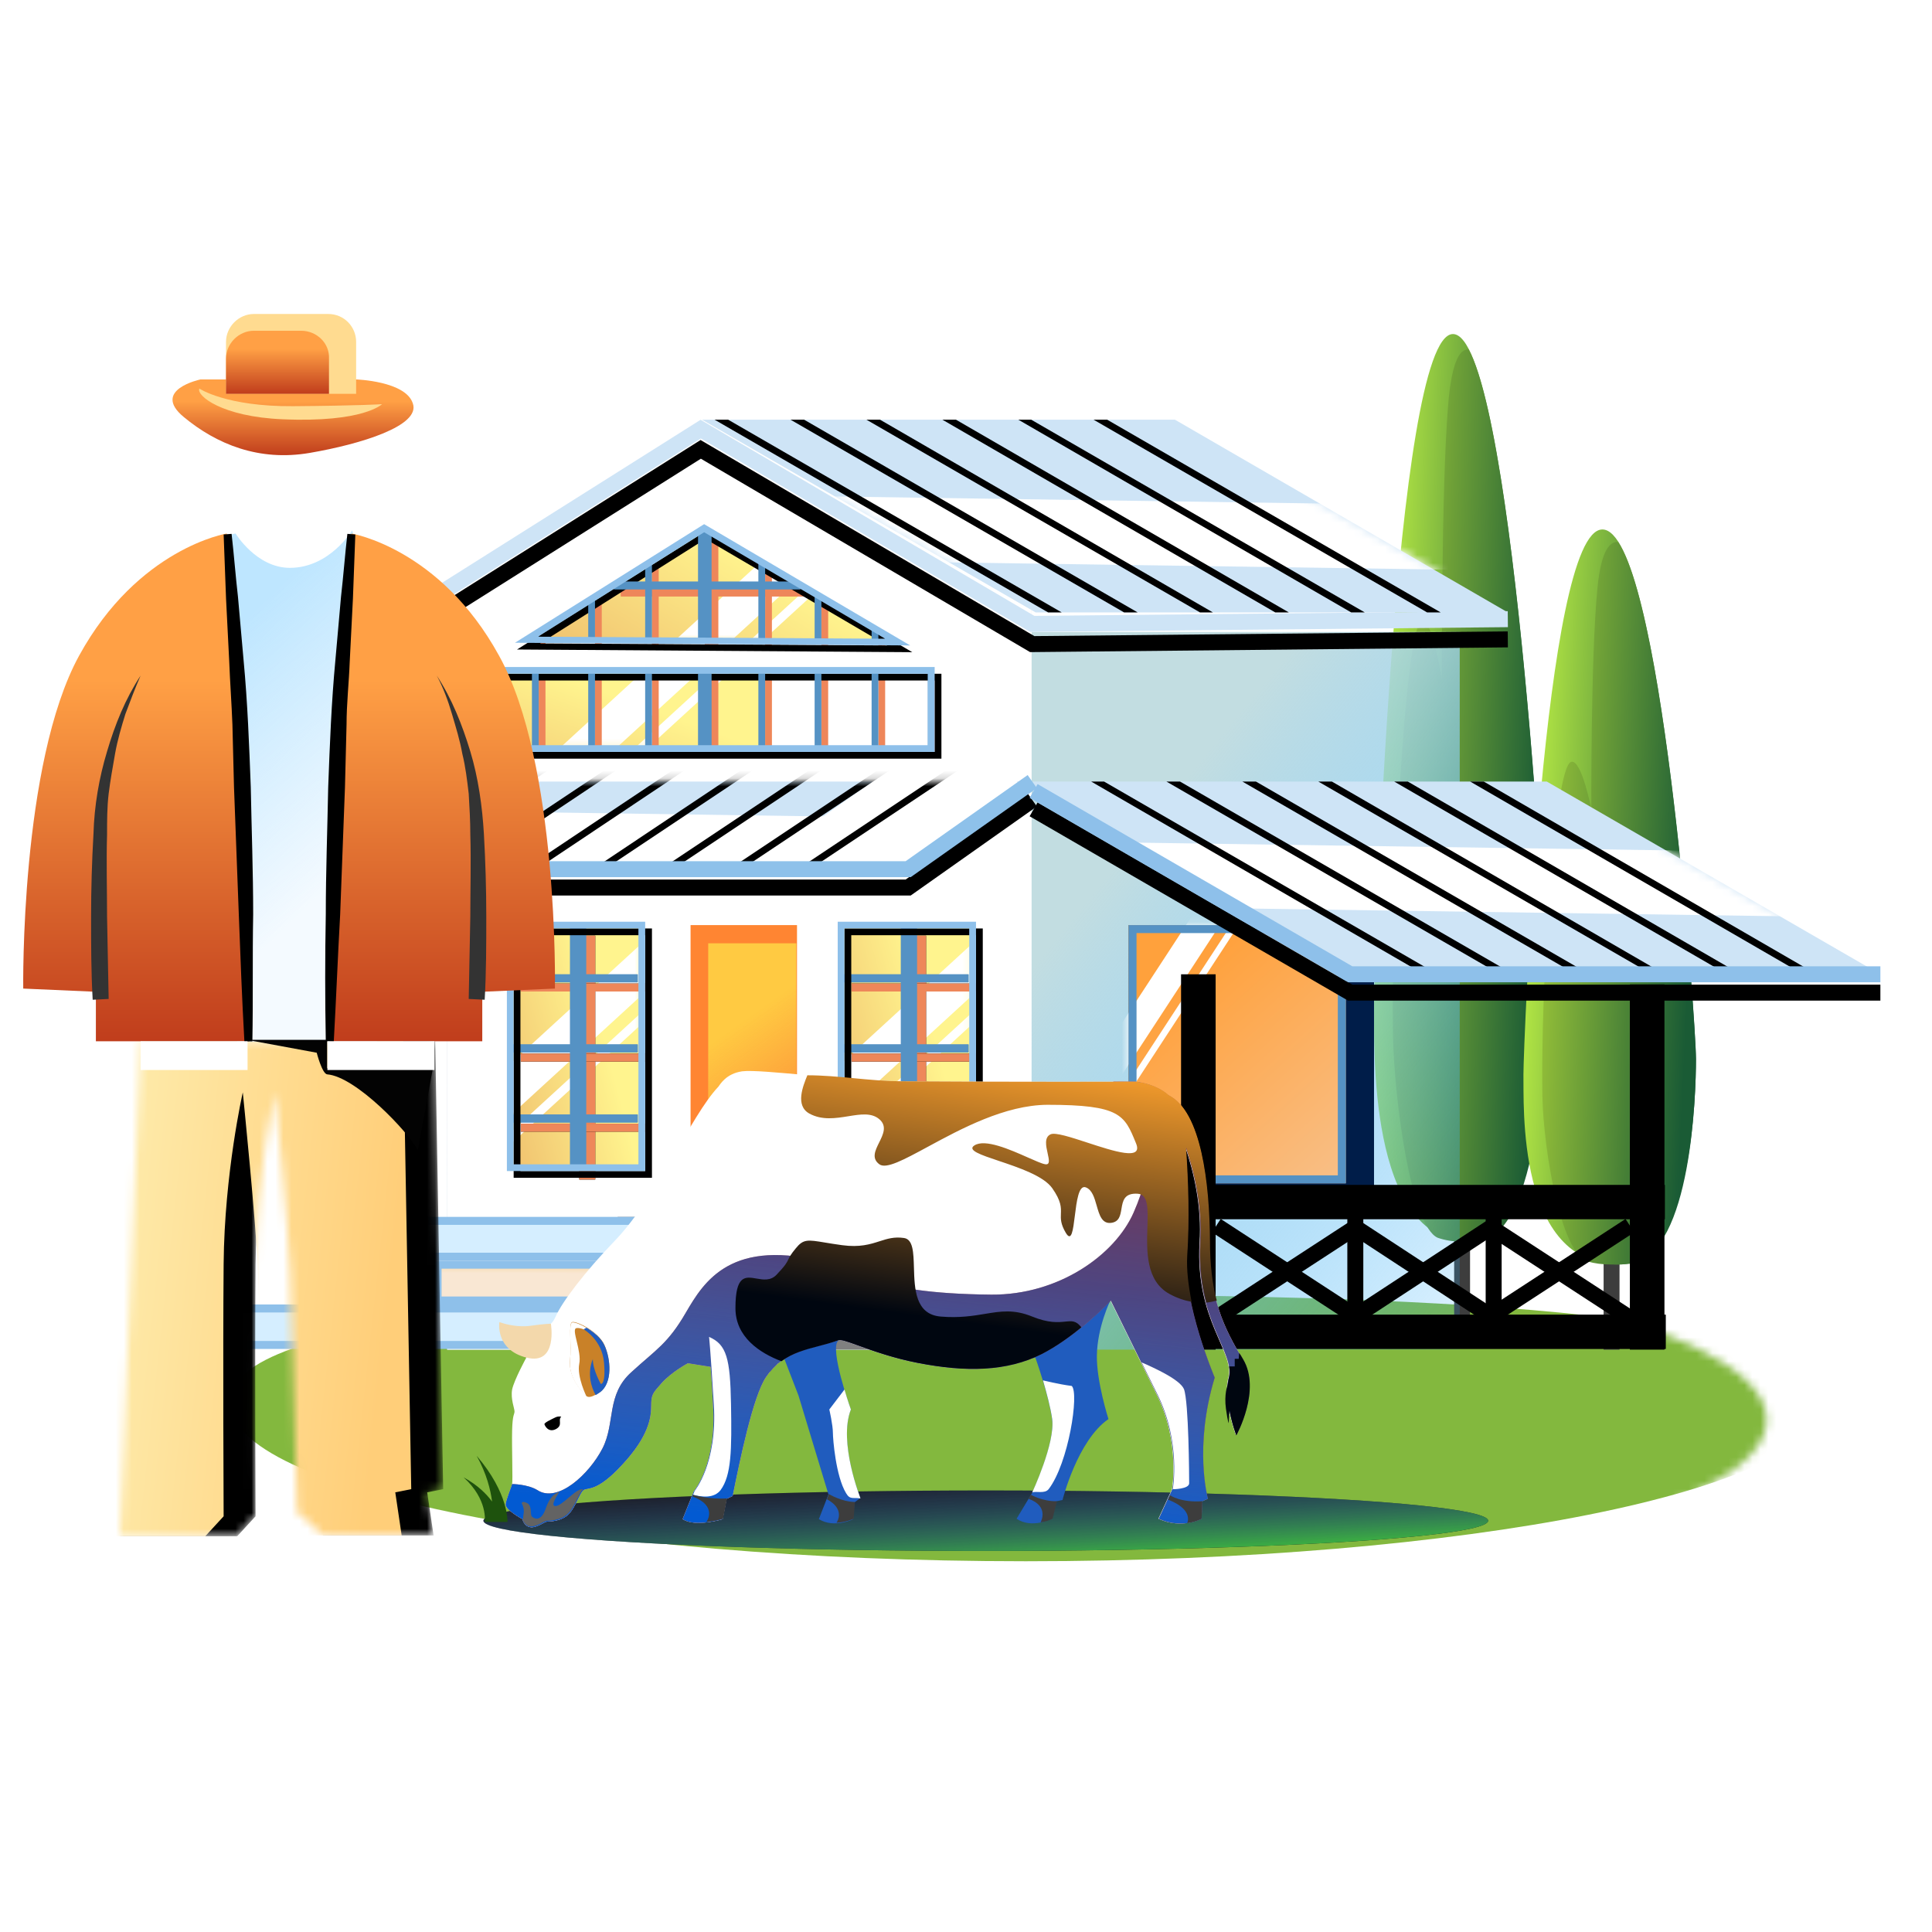 <svg width="242" height="242" viewBox="0 0 242 242" fill="none" xmlns="http://www.w3.org/2000/svg">
<mask id="mask0_20737_44247" style="mask-type:alpha" maskUnits="userSpaceOnUse" x="14" y="155" width="208" height="46">
<ellipse cx="117.834" cy="177.841" rx="103.448" ry="22.317" fill="#42AB44"/>
</mask>
<g mask="url(#mask0_20737_44247)">
<g filter="url(#filter0_f_20737_44247)">
<path d="M228.176 175.667C228.176 186.653 183.542 195.56 128.483 195.56C73.423 195.56 28.789 186.653 28.789 175.667C28.789 164.681 73.423 162.145 128.483 162.145C183.542 162.145 228.176 164.681 228.176 175.667Z" fill="#83B83E"/>
</g>
<ellipse cx="123.478" cy="190.484" rx="62.927" ry="3.79" fill="#1C1C1C"/>
<ellipse cx="123.478" cy="190.484" rx="62.927" ry="3.79" fill="url(#paint0_linear_20737_44247)"/>
</g>
<path d="M184.137 151.621H182.145V168.697H184.137V151.621Z" fill="#3D3D3D"/>
<path d="M184.061 155.524C171.186 155.524 172.182 130.641 172.105 126.087C172.105 121.696 174.635 41.843 181.992 41.843C189.349 41.843 193.718 118.118 193.718 123.648C193.718 129.34 193.181 155.361 184.061 155.524Z" fill="url(#paint1_linear_20737_44247)"/>
<g style="mix-blend-mode:multiply">
<path d="M178.08 77.785C179.383 77.297 180.609 85.103 180.609 85.103C180.609 85.103 180.533 61.521 181.376 50.95C181.835 44.77 183.062 43.632 183.981 43.794C190.113 55.504 193.715 118.768 193.715 123.81C193.715 129.014 193.178 153.409 185.744 155.361C184.901 155.524 184.058 155.524 183.138 155.524C181.989 155.524 180.992 155.361 180.073 155.036C176.777 153.572 174.631 137.959 174.478 129.502C174.248 112.914 175.934 78.598 178.08 77.785Z" fill="url(#paint2_linear_20737_44247)"/>
</g>
<path d="M202.86 155.229H200.867V169.06H202.86V155.229Z" fill="#3D3D3D"/>
<path d="M202.78 158.391C189.905 158.391 190.901 138.238 190.824 134.55C190.824 130.994 193.353 66.321 200.711 66.321C208.068 66.321 212.437 128.096 212.437 132.574C212.437 137.184 211.9 158.259 202.78 158.391Z" fill="url(#paint3_linear_20737_44247)"/>
<g style="mix-blend-mode:multiply">
<path d="M196.799 95.43C198.102 95.035 199.328 101.357 199.328 101.357C199.328 101.357 199.251 82.258 200.094 73.697C200.554 68.692 201.78 67.77 202.7 67.901C208.831 77.385 212.433 128.623 212.433 132.706C212.433 136.921 211.897 156.678 204.463 158.259C203.62 158.391 202.777 158.391 201.857 158.391C200.708 158.391 199.711 158.259 198.792 157.996C195.496 156.81 193.35 144.165 193.197 137.316C192.967 123.881 194.653 96.089 196.799 95.43Z" fill="url(#paint4_linear_20737_44247)"/>
</g>
<path d="M182.844 79.16H109.219V169.053H182.844V79.16Z" fill="url(#paint5_linear_20737_44247)"/>
<path d="M129.213 54.598H87.772L56.012 73.053V169.053H129.213V54.598Z" fill="#B5E2FF"/>
<path d="M129.213 54.598H87.772L56.012 73.053V169.053H129.213V54.598Z" fill="url(#paint6_linear_20737_44247)"/>
<path d="M129.213 54.598H87.772L56.012 73.053V169.053H129.213V54.598Z" fill="white"/>
<path d="M188.871 76.713H129.726L87.945 52.572H147.176L188.871 76.713Z" fill="#CEE4F6"/>
<mask id="mask1_20737_44247" style="mask-type:alpha" maskUnits="userSpaceOnUse" x="87" y="52" width="102" height="25">
<path d="M188.871 76.713H129.726L87.945 52.572H147.176L188.871 76.713Z" fill="#CEE4F6"/>
</mask>
<g mask="url(#mask1_20737_44247)">
<rect x="203.738" y="63.628" width="8.048" height="145.642" transform="rotate(90.831 203.738 63.628)" fill="white"/>
</g>
<path d="M99.832 115.877H86.5V152.425H99.832V115.877Z" fill="#FF8532"/>
<path d="M99.751 118.156H88.711V152.34H99.751V118.156Z" fill="#FFCA42"/>
<path d="M99.751 118.156H88.711V152.34H99.751V118.156Z" fill="url(#paint7_linear_20737_44247)"/>
<path d="M172.108 115.877H141.359V152.425H172.108V115.877Z" fill="#001D49"/>
<path d="M168.573 115.877H141.359V148.223H168.573V115.877Z" fill="url(#paint8_linear_20737_44247)"/>
<mask id="mask2_20737_44247" style="mask-type:alpha" maskUnits="userSpaceOnUse" x="141" y="115" width="28" height="34">
<path d="M168.569 115.877H141.355V148.223H168.569V115.877Z" fill="url(#paint9_linear_20737_44247)"/>
</mask>
<g mask="url(#mask2_20737_44247)">
<rect width="4.018" height="57.407" transform="matrix(0.481 0.877 -0.547 0.837 159.555 99.046)" fill="white"/>
<rect width="0.91" height="57.407" transform="matrix(0.481 0.877 -0.547 0.837 161.523 104.657)" fill="white"/>
</g>
<path d="M141.859 147.723V116.377H168.073V147.723H141.859Z" stroke="#5592C4"/>
<path d="M109.216 152.425H77.371V169.053H109.216V152.425Z" fill="#808080"/>
<path d="M25.301 168.468V163.897H82.641V168.468H25.301Z" fill="#D5EEFF" stroke="#8EC0EA"/>
<path d="M54.809 162.898V158.411H112.149V162.898H54.809Z" fill="url(#paint10_linear_20737_44247)" stroke="#8EC0EA"/>
<path d="M44.41 157.411V152.925H101.75V157.411H44.41Z" fill="#D5EEFF" stroke="#8EC0EA"/>
<path d="M52.699 78.401L87.771 56.286L129.297 80.68L188.867 80.089" stroke="black" stroke-width="2" stroke-miterlimit="10"/>
<path d="M52.699 75.868L87.771 53.754L129.297 78.147L188.867 77.556" stroke="#CEE4F6" stroke-width="2" stroke-miterlimit="10"/>
<path d="M65.949 80.173L88.198 66.162L112.4 80.426L65.949 80.173Z" fill="url(#paint11_linear_20737_44247)"/>
<mask id="mask3_20737_44247" style="mask-type:alpha" maskUnits="userSpaceOnUse" x="65" y="66" width="48" height="15">
<path d="M65.949 80.173L88.198 66.162L112.4 80.426L65.949 80.173Z" fill="url(#paint12_linear_20737_44247)"/>
</mask>
<g mask="url(#mask3_20737_44247)">
<rect x="116.523" y="50.909" width="4.779" height="71.137" transform="rotate(47.492 116.523 50.909)" fill="white"/>
<rect x="119.805" y="56.52" width="1.082" height="71.137" transform="rotate(47.492 119.805 56.52)" fill="white"/>
</g>
<path d="M235.532 122.039H169.124L127.344 97.898H193.751L235.532 122.039Z" fill="#CEE4F6"/>
<mask id="mask4_20737_44247" style="mask-type:alpha" maskUnits="userSpaceOnUse" x="127" y="97" width="109" height="26">
<path d="M235.536 122.039H169.128L127.348 97.898H193.755L235.536 122.039Z" fill="#CEE4F6"/>
</mask>
<g mask="url(#mask4_20737_44247)">
<rect x="237.191" y="106.925" width="8.048" height="145.642" transform="rotate(90.831 237.191 106.925)" fill="white"/>
</g>
<path d="M20.133 108.871H93.758L109.299 97.898H35.758L20.133 108.871Z" fill="#CEE4F6"/>
<mask id="mask5_20737_44247" style="mask-type:alpha" maskUnits="userSpaceOnUse" x="40" y="97" width="90" height="12">
<path d="M40.133 108.871H113.758L129.299 97.898H55.758L40.133 108.871Z" fill="#CEE4F6"/>
</mask>
<g mask="url(#mask5_20737_44247)">
<rect x="186.617" y="103.477" width="8.048" height="145.642" transform="rotate(90.831 186.617 103.477)" fill="white"/>
<path d="M97.891 111.26L96.196 111.368L136.344 84.602L138.039 84.493L97.891 111.26Z" fill="black"/>
<path d="M117.36 85.82L119.055 85.711L78.906 112.478L77.211 112.587L117.36 85.82Z" fill="black"/>
<path d="M126.852 85.211L128.547 85.102L88.398 111.869L86.704 111.978L126.852 85.211Z" fill="black"/>
<path d="M107.868 86.429L109.562 86.32L69.414 113.087L67.804 113.191L107.868 86.429Z" fill="black"/>
<path d="M98.379 87.038L100.074 86.93L60.011 113.691L58.316 113.8L98.379 87.038Z" fill="black"/>
<path d="M79.481 88.251L81.176 88.143L41.027 114.91L39.332 115.018L79.481 88.251Z" fill="black"/>
<path d="M88.972 87.642L90.582 87.539L50.518 114.301L48.823 114.409L88.972 87.642Z" fill="black"/>
</g>
<path d="M152.268 122.039H147.938V169.053H152.268V122.039Z" fill="black"/>
<path d="M208.543 152.721V148.417H149.184V152.721H208.543Z" fill="black"/>
<path d="M208.656 168.973V164.668H149.297V168.973H208.656Z" fill="black"/>
<path d="M208.487 123.305H204.156V169.053H208.487V123.305Z" fill="black"/>
<path d="M152.359 153.522L170.108 165.086" stroke="black" stroke-width="2" stroke-miterlimit="10"/>
<path d="M170.108 153.522L152.359 165.086" stroke="black" stroke-width="2" stroke-miterlimit="10"/>
<path d="M169.43 153.522L187.093 165.086" stroke="black" stroke-width="2" stroke-miterlimit="10"/>
<path d="M187.093 153.522L169.43 165.086" stroke="black" stroke-width="2" stroke-miterlimit="10"/>
<path d="M186.41 153.522L204.158 165.086" stroke="black" stroke-width="2" stroke-miterlimit="10"/>
<path d="M204.158 153.522L186.41 165.086" stroke="black" stroke-width="2" stroke-miterlimit="10"/>
<path d="M169.766 150.568V166.859" stroke="black" stroke-width="2" stroke-miterlimit="10"/>
<path d="M187.094 150.568V166.859" stroke="black" stroke-width="2" stroke-miterlimit="10"/>
<path d="M138.297 97.898H136.684L178.379 122.039H180.078L138.297 97.898Z" fill="black"/>
<path d="M147.808 97.898H146.109L187.89 122.039H189.588L147.808 97.898Z" fill="black"/>
<path d="M185.855 97.898H184.156L225.852 122.039H227.55L185.855 97.898Z" fill="black"/>
<path d="M176.339 97.898H174.641L216.336 122.039H218.035L176.339 97.898Z" fill="black"/>
<path d="M166.831 97.898H165.133L206.913 122.039H208.527L166.831 97.898Z" fill="black"/>
<path d="M157.319 97.898H155.621L197.402 122.039H199.1L157.319 97.898Z" fill="black"/>
<path d="M100.726 52.572H99.027L140.808 76.713H142.506L100.726 52.572Z" fill="black"/>
<path d="M91.21 52.572H89.512L131.292 76.713H132.991L91.21 52.572Z" fill="black"/>
<path d="M110.234 52.572H108.535L150.316 76.713H151.929L110.234 52.572Z" fill="black"/>
<path d="M119.745 52.572H118.047L159.743 76.713H161.441L119.745 52.572Z" fill="black"/>
<path d="M138.683 52.572H136.984L178.765 76.713H180.463L138.683 52.572Z" fill="black"/>
<path d="M129.172 52.572H127.559L169.254 76.713H170.953L129.172 52.572Z" fill="black"/>
<path d="M96.646 83.972H41.703V93.763H96.646V83.972Z" fill="url(#paint13_linear_20737_44247)"/>
<mask id="mask6_20737_44247" style="mask-type:alpha" maskUnits="userSpaceOnUse" x="61" y="83" width="56" height="11">
<path d="M116.646 83.972H61.703V93.763H116.646V83.972Z" fill="url(#paint14_linear_20737_44247)"/>
</mask>
<g mask="url(#mask6_20737_44247)">
<rect x="108.641" y="58.382" width="4.779" height="71.137" transform="rotate(47.492 108.641 58.382)" fill="white"/>
<rect x="111.922" y="63.994" width="1.082" height="71.137" transform="rotate(47.492 111.922 63.994)" fill="white"/>
</g>
<path d="M88.281 67.47V81.144H89.98V67.639L89.046 67.048L88.281 67.47Z" fill="#EE865A"/>
<path d="M95.84 81.228H96.689V71.522L95.84 71.015V81.228Z" fill="#EE865A"/>
<path d="M67.477 81.059H68.326V80.046L67.477 80.637V81.059Z" fill="#EE865A"/>
<path d="M81.66 81.144H82.509V71.184L81.66 71.69V81.144Z" fill="#EE865A"/>
<path d="M117.491 84.857H117.066V94.649H117.491V84.857Z" fill="#EE865A"/>
<path d="M102.887 81.228H103.736V75.657L102.887 75.151V81.228Z" fill="#EE865A"/>
<path d="M110.873 79.877L110.023 79.371V81.312H110.873V79.877Z" fill="#EE865A"/>
<path d="M74.527 81.059H75.376V75.573L74.527 76.164V81.059Z" fill="#EE865A"/>
<path d="M96.689 84.857H95.84V94.649H96.689V84.857Z" fill="#EE865A"/>
<path d="M103.736 84.857H102.887V94.649H103.736V84.857Z" fill="#EE865A"/>
<path d="M110.873 84.857H110.023V94.649H110.873V84.857Z" fill="#EE865A"/>
<path d="M82.509 84.857H81.66V94.649H82.509V84.857Z" fill="#EE865A"/>
<path d="M89.98 84.857H88.281V94.649H89.98V84.857Z" fill="#EE865A"/>
<path d="M75.376 84.857H74.527V94.649H75.376V84.857Z" fill="#EE865A"/>
<path d="M68.326 84.857H67.477V94.649H68.326V84.857Z" fill="#EE865A"/>
<path d="M77.75 74.222H101.103" stroke="#EE865A" stroke-miterlimit="10"/>
<path d="M114.27 81.692L64.762 81.355L88.454 66.499L114.27 81.692ZM67.649 80.595L111.128 80.848L88.37 67.512L67.649 80.595Z" fill="black"/>
<path d="M117.921 95.029H62.129V84.394H117.921V95.029ZM62.978 94.185H117.072V85.238H62.978V94.185Z" fill="black"/>
<path d="M87.434 66.584V80.257H89.132V66.752L88.198 66.162L87.434 66.584Z" fill="#5592C4"/>
<path d="M94.992 80.342H95.841V70.635L94.992 70.129V80.342Z" fill="#5592C4"/>
<path d="M66.629 80.173H67.478V79.16L66.629 79.751V80.173Z" fill="#5592C4"/>
<path d="M80.812 80.257H81.662V70.297L80.812 70.804V80.257Z" fill="#5592C4"/>
<path d="M116.643 83.971H116.219V93.762H116.643V83.971Z" fill="#5592C4"/>
<path d="M102.039 80.342H102.888V74.771L102.039 74.265V80.342Z" fill="#5592C4"/>
<path d="M110.025 78.991L109.176 78.485V80.426H110.025V78.991Z" fill="#5592C4"/>
<path d="M73.68 80.173H74.529V74.686L73.68 75.277V80.173Z" fill="#5592C4"/>
<path d="M95.841 83.971H94.992V93.762H95.841V83.971Z" fill="#5592C4"/>
<path d="M102.888 83.971H102.039V93.762H102.888V83.971Z" fill="#5592C4"/>
<path d="M110.025 83.971H109.176V93.762H110.025V83.971Z" fill="#5592C4"/>
<path d="M81.662 83.971H80.812V93.762H81.662V83.971Z" fill="#5592C4"/>
<path d="M89.132 83.971H87.434V93.762H89.132V83.971Z" fill="#5592C4"/>
<path d="M74.529 83.971H73.68V93.762H74.529V83.971Z" fill="#5592C4"/>
<path d="M67.478 83.971H66.629V93.762H67.478V83.971Z" fill="#5592C4"/>
<path d="M76.906 73.336H100.259" stroke="#5592C4" stroke-miterlimit="10"/>
<path d="M80.392 115.877H63.918V146.263H80.392V115.877Z" fill="url(#paint15_linear_20737_44247)"/>
<mask id="mask7_20737_44247" style="mask-type:alpha" maskUnits="userSpaceOnUse" x="63" y="115" width="18" height="32">
<path d="M80.392 115.877H63.918V146.263H80.392V115.877Z" fill="url(#paint16_linear_20737_44247)"/>
</mask>
<g mask="url(#mask7_20737_44247)">
<rect x="107.676" y="93.149" width="4.779" height="71.137" transform="rotate(47.492 107.676 93.149)" fill="white"/>
<rect x="110.965" y="98.76" width="1.082" height="71.137" transform="rotate(47.492 110.965 98.76)" fill="white"/>
</g>
<path d="M73.562 147.75V117.195" stroke="black" stroke-width="2" stroke-miterlimit="10"/>
<path d="M73.562 147.75V117.195" stroke="#EE875A" stroke-width="2" stroke-miterlimit="10"/>
<path d="M65.238 123.694H81.033" stroke="black" stroke-miterlimit="10"/>
<path d="M65.238 123.694H81.033" stroke="#EE875A" stroke-miterlimit="10"/>
<path d="M65.238 132.473H81.033" stroke="black" stroke-miterlimit="10"/>
<path d="M65.238 132.473H81.033" stroke="#EE875A" stroke-miterlimit="10"/>
<path d="M65.238 141.251H81.033" stroke="black" stroke-miterlimit="10"/>
<path d="M65.238 141.251H81.033" stroke="#EE875A" stroke-miterlimit="10"/>
<path d="M72.41 146.601V116.046" stroke="#5592C4" stroke-width="2" stroke-miterlimit="10"/>
<path d="M72.41 146.601V116.046" stroke="#5592C4" stroke-width="2" stroke-miterlimit="10"/>
<path d="M64.086 122.545H79.881" stroke="#5592C4" stroke-miterlimit="10"/>
<path d="M64.086 122.545H79.881" stroke="#5592C4" stroke-miterlimit="10"/>
<path d="M64.086 131.323H79.881" stroke="#5592C4" stroke-miterlimit="10"/>
<path d="M64.086 131.323H79.881" stroke="#5592C4" stroke-miterlimit="10"/>
<path d="M64.086 140.102H79.881" stroke="#5592C4" stroke-miterlimit="10"/>
<path d="M64.086 140.102H79.881" stroke="#5592C4" stroke-miterlimit="10"/>
<path d="M81.579 147.53H64.34V116.299H81.663V147.53H81.579ZM65.189 146.686H80.814V117.143H65.189V146.686Z" fill="black"/>
<path d="M80.731 146.685H63.492V115.455H80.816V146.685H80.731ZM64.341 145.841H79.967V116.299H64.341V145.841Z" fill="#8EC0EA"/>
<path d="M121.83 115.877H105.355V146.263H121.83V115.877Z" fill="url(#paint17_linear_20737_44247)"/>
<mask id="mask8_20737_44247" style="mask-type:alpha" maskUnits="userSpaceOnUse" x="105" y="115" width="17" height="32">
<path d="M121.826 115.877H105.352V146.263H121.826V115.877Z" fill="url(#paint18_linear_20737_44247)"/>
</mask>
<g mask="url(#mask8_20737_44247)">
<rect x="149.109" y="93.149" width="4.779" height="71.137" transform="rotate(47.492 149.109 93.149)" fill="white"/>
<rect x="152.391" y="98.76" width="1.082" height="71.137" transform="rotate(47.492 152.391 98.76)" fill="white"/>
</g>
<path d="M115 147.75V117.195" stroke="black" stroke-width="2" stroke-miterlimit="10"/>
<path d="M115 147.75V117.195" stroke="#EE875A" stroke-width="2" stroke-miterlimit="10"/>
<path d="M106.676 123.694H122.471" stroke="black" stroke-miterlimit="10"/>
<path d="M106.676 123.694H122.471" stroke="#EE875A" stroke-miterlimit="10"/>
<path d="M106.676 132.473H122.471" stroke="black" stroke-miterlimit="10"/>
<path d="M106.676 132.473H122.471" stroke="#EE875A" stroke-miterlimit="10"/>
<path d="M106.676 141.251H122.471" stroke="black" stroke-miterlimit="10"/>
<path d="M106.676 141.251H122.471" stroke="#EE875A" stroke-miterlimit="10"/>
<path d="M113.848 146.601V116.046" stroke="#5592C4" stroke-width="2" stroke-miterlimit="10"/>
<path d="M113.848 146.601V116.046" stroke="#5592C4" stroke-width="2" stroke-miterlimit="10"/>
<path d="M105.523 122.545H121.319" stroke="#5592C4" stroke-miterlimit="10"/>
<path d="M105.523 122.545H121.319" stroke="#5592C4" stroke-miterlimit="10"/>
<path d="M105.523 131.323H121.319" stroke="#5592C4" stroke-miterlimit="10"/>
<path d="M105.523 131.323H121.319" stroke="#5592C4" stroke-miterlimit="10"/>
<path d="M105.523 140.102H121.319" stroke="#5592C4" stroke-miterlimit="10"/>
<path d="M105.523 140.102H121.319" stroke="#5592C4" stroke-miterlimit="10"/>
<path d="M123.016 147.53H105.777V116.299H123.101V147.53H123.016ZM106.627 146.686H122.252V117.143H106.627V146.686Z" fill="black"/>
<path d="M122.168 146.685H104.93V115.455H122.253V146.685H122.168ZM105.779 145.841H121.404V116.299H105.779V145.841Z" fill="#8EC0EA"/>
<path d="M117.074 94.184H61.281V83.549H117.074V94.184ZM62.13 93.341H116.224V84.393H62.13V93.341Z" fill="#8EC0EA"/>
<path d="M114.012 80.848L64.504 80.511L88.197 65.655L114.012 80.848ZM67.391 79.751L110.87 80.004L88.197 66.668L67.391 79.751Z" fill="#8EC0EA"/>
<path d="M40.133 111.17H113.758L129.299 100.197" stroke="black" stroke-width="2" stroke-miterlimit="10"/>
<path d="M40.133 108.871H113.758L129.299 97.898" stroke="#8EC1EA" stroke-width="2" stroke-miterlimit="10"/>
<path d="M129.469 101.379L169.126 124.337H235.534" stroke="black" stroke-width="2" stroke-miterlimit="10"/>
<path d="M129.469 99.08L169.126 122.039H235.534" stroke="#8EC0EA" stroke-width="2" stroke-miterlimit="10"/>
<path d="M110.125 165.46C107.523 167.608 105.572 167.458 105.021 167.907C103.821 168.856 106.572 176.549 106.572 176.549C104.971 180.695 107.773 187.638 107.773 187.638L107.023 188.188L106.873 190.286C106.873 190.286 104.521 191.484 102.57 190.286L103.771 187.189L100.018 174.801L94.715 161.064L110.125 165.46Z" fill="#205CBE"/>
<path d="M106.581 176.548C106.581 176.548 106.18 175.449 105.78 174.051L103.879 176.548C103.879 176.548 104.329 178.496 104.329 179.495C104.329 180.195 104.679 184.89 105.98 187.038C106.481 187.887 106.831 187.538 107.781 187.688C107.781 187.638 104.98 180.644 106.581 176.548Z" fill="white"/>
<path d="M114.879 170.705C120.983 171.904 129.688 170.056 129.688 170.056C129.688 170.056 131.39 174.801 131.79 177.799C132.19 180.796 129.288 186.99 129.288 186.99L127.337 190.236C129.238 191.535 131.79 190.236 131.79 190.236L132.34 188.039L133.091 187.889C133.091 187.889 134.942 180.446 138.844 177.749C138.844 177.749 137.343 173.053 137.393 169.806C137.443 166.21 139.094 162.863 139.094 162.863L128.338 154.971L114.879 170.705Z" fill="#205CBE"/>
<path d="M155.656 170.255C153.355 166.409 151.454 162.663 151.454 155.47C151.454 148.177 150.403 139.236 146.35 137.188C144.599 135.639 142.198 135.489 142.198 135.489C142.198 135.489 127.738 135.539 113.129 135.439C105.674 135.389 95.468 133.891 92.966 134.19C90.915 134.49 90.214 135.839 89.964 136.139C86.512 139.785 82.309 149.925 77.006 155.42C73.303 159.266 70.402 163.062 69.601 164.911C69.051 166.159 68.5 166.01 67.5 166.959C66.399 167.958 65.899 170.106 65.899 170.106C65.899 170.106 64.398 172.853 64.147 174.052C63.947 175.251 64.448 176.4 64.448 176.799C64.448 177.199 64.198 177.099 64.147 179.197C64.097 181.295 64.248 185.441 64.147 185.89C64.047 186.34 63.447 187.689 63.347 188.388C63.197 189.087 65.448 190.286 65.448 190.286C65.448 190.286 65.599 191.135 66.399 191.285C67.2 191.435 68.2 190.586 68.55 190.586C68.901 190.586 70.452 190.536 71.302 189.587C72.153 188.638 72.603 187.039 73.103 186.64C73.604 186.29 74.754 186.939 77.956 183.443C81.209 179.946 81.559 177.598 81.559 176.15C81.559 174.651 81.759 174.501 82.86 173.253C84.16 171.804 86.162 170.755 86.162 170.755L89.013 171.205C89.114 172.403 89.214 173.952 89.314 176C89.814 183.393 86.912 186.789 86.912 186.789L85.511 190.286C87.112 191.335 90.514 190.286 90.514 190.286L91.015 187.739L91.765 187.389C92.666 182.943 94.317 174.851 95.968 172.453C98.37 168.957 101.622 169.007 104.874 167.908C105.424 167.458 109.227 169.606 114.83 170.705C120.934 171.904 126.037 171.804 130.44 169.606C134.843 167.408 139.096 162.913 139.096 162.913C139.096 162.913 141.948 168.707 144.899 174.701C147.851 180.695 146.801 186.54 146.801 186.54L145.1 190.236C148.051 191.585 150.453 190.236 150.453 190.236L150.553 188.038L151.253 187.739C151.253 187.739 149.452 181.245 152.104 172.553C152.104 172.553 148.152 163.262 148.602 157.268C148.902 152.772 148.752 147.977 148.452 143.631C149.552 146.878 150.553 151.174 150.253 155.67C149.702 165.41 154.706 169.356 153.855 172.603C153.105 175.351 154.806 179.746 154.806 179.746C154.806 179.746 158.008 174.102 155.656 170.255Z" fill="white"/>
<path d="M134.246 173.603C132.645 173.403 130.644 172.903 130.644 172.903C131.094 174.452 131.594 176.3 131.795 177.749C132.195 180.746 129.293 186.94 129.293 186.94C129.793 186.74 130.844 187.139 131.344 186.54C133.846 183.293 135.197 174.502 134.246 173.603Z" fill="white"/>
<path d="M73.003 174.351C73.003 174.351 71.202 172.602 71.402 170.454C71.602 168.307 71.202 165.809 71.652 165.609C72.103 165.409 74.904 166.708 75.705 168.456C76.505 170.205 76.756 173.202 75.155 174.351C73.504 175.5 73.403 174.8 73.003 174.351Z" fill="#C98128"/>
<path d="M62.55 165.608C62.55 165.608 61.999 169.055 65.952 170.054C69.904 171.053 69.004 165.808 69.004 165.808C69.004 165.808 68.253 165.808 66.502 166.058C64.751 166.308 63.15 165.808 62.55 165.608Z" fill="#F3D8AB"/>
<g style="mix-blend-mode:multiply">
<path d="M155.656 170.257C153.355 166.411 151.454 162.664 151.454 155.471C151.454 148.178 150.403 139.237 146.35 137.189C144.599 135.641 142.198 135.491 142.198 135.491C142.198 135.491 141.197 135.491 139.446 135.491C139.496 135.591 139.496 135.84 139.646 135.89C146.35 137.239 144.499 146.13 141.998 151.875C139.646 157.22 132.591 162.215 124.186 162.165C108.426 162.015 107.826 158.868 103.823 158.219C91.565 154.872 88.163 160.566 85.912 164.413C83.66 168.309 82.159 169.058 79.107 171.855C75.905 174.703 77.106 178.249 75.455 181.446C73.804 184.643 69.851 188.339 67.3 186.641C66.049 185.892 64.147 185.892 64.147 185.892C64.047 186.341 63.447 187.69 63.347 188.389C63.197 189.089 65.448 190.288 65.448 190.288C65.448 190.288 65.599 191.137 66.399 191.287C67.2 191.436 68.2 190.587 68.55 190.587C68.901 190.587 70.452 190.537 71.302 189.588C72.153 188.639 72.603 187.041 73.103 186.641C73.604 186.291 74.754 186.941 77.956 183.444C81.209 179.948 81.559 177.6 81.559 176.151C81.559 174.653 81.759 174.503 82.86 173.254C84.16 171.805 86.162 170.756 86.162 170.756L89.013 171.206C89.114 172.405 89.214 173.953 89.314 176.001C89.814 183.394 86.912 186.791 86.912 186.791L85.511 190.288C87.112 191.337 90.514 190.288 90.514 190.288L91.015 187.74L91.765 187.39C92.666 182.945 94.317 174.853 95.968 172.455C96.118 172.255 96.268 172.055 96.368 171.905C96.418 171.855 96.468 171.805 96.518 171.756C96.618 171.656 96.719 171.506 96.819 171.406C96.869 171.356 96.919 171.306 96.969 171.256C97.069 171.156 97.169 171.056 97.269 170.956C97.319 170.906 97.369 170.856 97.419 170.806C97.569 170.707 97.669 170.607 97.819 170.507C97.869 170.507 97.869 170.457 97.919 170.457C98.069 170.357 98.219 170.257 98.42 170.157C98.47 170.107 98.52 170.107 98.57 170.057C98.67 170.007 98.82 169.907 98.92 169.857C98.97 169.807 99.02 169.807 99.12 169.757C99.22 169.708 99.37 169.658 99.47 169.608C99.52 169.558 99.57 169.558 99.67 169.508C99.82 169.458 99.921 169.408 100.071 169.358C100.121 169.358 100.171 169.308 100.171 169.308C100.371 169.258 100.521 169.208 100.721 169.108C100.771 169.108 100.821 169.058 100.821 169.058C100.971 169.008 101.121 168.958 101.221 168.908C101.271 168.908 101.321 168.858 101.421 168.858C101.572 168.808 101.672 168.808 101.822 168.758C101.872 168.758 101.922 168.708 102.022 168.708C102.172 168.659 102.322 168.609 102.472 168.609C102.672 168.559 102.822 168.509 103.023 168.459C103.673 168.309 104.273 168.109 104.924 167.909C105.474 167.46 109.277 169.608 114.88 170.707C120.984 171.905 126.087 171.805 130.49 169.608C134.893 167.41 139.146 162.914 139.146 162.914C139.146 162.914 141.998 168.708 144.949 174.703C147.901 180.697 146.851 186.541 146.851 186.541L145.15 190.238C148.101 191.586 150.503 190.238 150.503 190.238L150.603 188.04L151.304 187.74C151.304 187.74 149.502 181.246 152.154 172.555C152.154 172.555 148.202 163.264 148.652 157.27C148.952 152.774 148.802 147.979 148.502 143.633C149.602 146.88 150.603 151.175 150.303 155.671C149.753 165.412 154.756 169.358 153.905 172.605C153.155 175.352 154.856 179.748 154.856 179.748C154.856 179.748 158.008 174.103 155.656 170.257Z" fill="url(#paint19_linear_20737_44247)"/>
<path d="M155.656 170.257C153.355 166.411 151.454 162.664 151.454 155.471C151.454 148.178 150.403 139.237 146.35 137.189C144.599 135.641 142.198 135.491 142.198 135.491C142.198 135.491 141.197 135.491 139.446 135.491C139.496 135.591 139.496 135.84 139.646 135.89C146.35 137.239 144.499 146.13 141.998 151.875C139.646 157.22 132.591 162.215 124.186 162.165C108.426 162.015 107.826 158.868 103.823 158.219C91.565 154.872 88.163 160.566 85.912 164.413C83.66 168.309 82.159 169.058 79.107 171.855C75.905 174.703 77.106 178.249 75.455 181.446C73.804 184.643 69.851 188.339 67.3 186.641C66.049 185.892 64.147 185.892 64.147 185.892C64.047 186.341 63.447 187.69 63.347 188.389C63.197 189.089 65.448 190.288 65.448 190.288C65.448 190.288 65.599 191.137 66.399 191.287C67.2 191.436 68.2 190.587 68.55 190.587C68.901 190.587 70.452 190.537 71.302 189.588C72.153 188.639 72.603 187.041 73.103 186.641C73.604 186.291 74.754 186.941 77.956 183.444C81.209 179.948 81.559 177.6 81.559 176.151C81.559 174.653 81.759 174.503 82.86 173.254C84.16 171.805 86.162 170.756 86.162 170.756L89.013 171.206C89.114 172.405 89.214 173.953 89.314 176.001C89.814 183.394 86.912 186.791 86.912 186.791L85.511 190.288C87.112 191.337 90.514 190.288 90.514 190.288L91.015 187.74L91.765 187.39C92.666 182.945 94.317 174.853 95.968 172.455C96.118 172.255 96.268 172.055 96.368 171.905C96.418 171.855 96.468 171.805 96.518 171.756C96.618 171.656 96.719 171.506 96.819 171.406C96.869 171.356 96.919 171.306 96.969 171.256C97.069 171.156 97.169 171.056 97.269 170.956C97.319 170.906 97.369 170.856 97.419 170.806C97.569 170.707 97.669 170.607 97.819 170.507C97.869 170.507 97.869 170.457 97.919 170.457C98.069 170.357 98.219 170.257 98.42 170.157C98.47 170.107 98.52 170.107 98.57 170.057C98.67 170.007 98.82 169.907 98.92 169.857C98.97 169.807 99.02 169.807 99.12 169.757C99.22 169.708 99.37 169.658 99.47 169.608C99.52 169.558 99.57 169.558 99.67 169.508C99.82 169.458 99.921 169.408 100.071 169.358C100.121 169.358 100.171 169.308 100.171 169.308C100.371 169.258 100.521 169.208 100.721 169.108C100.771 169.108 100.821 169.058 100.821 169.058C100.971 169.008 101.121 168.958 101.221 168.908C101.271 168.908 101.321 168.858 101.421 168.858C101.572 168.808 101.672 168.808 101.822 168.758C101.872 168.758 101.922 168.708 102.022 168.708C102.172 168.659 102.322 168.609 102.472 168.609C102.672 168.559 102.822 168.509 103.023 168.459C103.673 168.309 104.273 168.109 104.924 167.909C105.474 167.46 109.277 169.608 114.88 170.707C120.984 171.905 126.087 171.805 130.49 169.608C134.893 167.41 139.146 162.914 139.146 162.914C139.146 162.914 141.998 168.708 144.949 174.703C147.901 180.697 146.851 186.541 146.851 186.541L145.15 190.238C148.101 191.586 150.503 190.238 150.503 190.238L150.603 188.04L151.304 187.74C151.304 187.74 149.502 181.246 152.154 172.555C152.154 172.555 148.202 163.264 148.652 157.27C148.952 152.774 148.802 147.979 148.502 143.633C149.602 146.88 150.603 151.175 150.303 155.671C149.753 165.412 154.756 169.358 153.905 172.605C153.155 175.352 154.856 179.748 154.856 179.748C154.856 179.748 158.008 174.103 155.656 170.257Z" fill="url(#paint20_linear_20737_44247)"/>
</g>
<path d="M70.299 177.45C70.299 177.45 69.948 177.35 69.548 177.55C69.148 177.75 68.147 178.2 68.197 178.399C68.247 178.599 68.697 179.498 69.648 178.999C70.549 178.499 69.848 177.9 70.299 177.45Z" fill="black"/>
<path d="M66.953 173.503C67.003 173.353 66.753 173.253 66.653 173.353C66.053 174.152 65.002 175.801 65.502 177.349C65.852 178.498 66.553 179.497 67.103 180.147C67.253 180.296 67.504 180.147 67.403 179.947C67.053 179.148 66.653 178.049 66.653 176.95C66.653 175.651 66.853 174.302 66.953 173.503Z" fill="white"/>
<path d="M76.363 162.463C76.363 162.463 77.614 158.816 79.715 155.869C81.817 152.972 83.318 152.223 83.318 152.223C83.318 152.223 80.066 158.217 79.215 159.865C78.415 161.464 76.363 162.463 76.363 162.463Z" fill="white"/>
<g style="mix-blend-mode:multiply">
<path d="M69.5 188.638C68.95 188.538 69.8 187.34 70.051 186.89C70.051 186.89 69.05 186.99 68.4 188.838C67.799 190.686 66.949 190.237 66.648 189.987C66.348 189.737 66.698 188.638 66.048 188.289C65.398 187.939 65.348 188.289 65.348 188.289C65.348 188.289 65.698 188.888 65.598 189.538C65.548 189.737 65.548 190.037 65.498 190.387C65.598 190.636 65.848 191.086 66.348 191.186C67.149 191.336 68.15 190.487 68.5 190.487C68.85 190.487 70.401 190.437 71.251 189.488C72.102 188.538 72.552 186.94 73.053 186.54C72.152 186.341 70.351 188.788 69.5 188.638Z" fill="#636363"/>
</g>
<path d="M72.203 166.36C72.903 166.21 74.754 167.259 74.754 167.259C73.604 166.21 71.953 165.511 71.652 165.661C71.202 165.861 71.602 168.308 71.402 170.506C71.202 172.704 73.003 174.402 73.003 174.402C73.153 174.602 73.253 174.802 73.454 174.902C73.454 174.902 72.253 172.454 72.553 170.856C72.903 169.257 71.502 166.46 72.203 166.36Z" fill="white"/>
<path d="M91.566 175.9C91.466 170.155 91.015 168.407 88.814 167.458C88.814 167.458 88.964 168.557 89.414 175.95C89.865 183.343 87.013 186.739 87.013 186.739L86.812 187.239C87.963 187.539 89.464 187.688 90.265 186.639C91.616 184.791 91.666 181.644 91.566 175.9Z" fill="white"/>
<path d="M143 170.653C143.65 171.952 144.301 173.301 145.001 174.699C147.953 180.694 146.903 186.538 146.903 186.538C146.903 186.538 148.954 186.538 148.954 185.789C148.954 185.039 148.904 175.599 148.303 174C147.803 172.801 144.601 171.353 143 170.653Z" fill="white"/>
<g style="mix-blend-mode:multiply">
<path fill-rule="evenodd" clip-rule="evenodd" d="M146.408 137.187C144.657 135.638 142.255 135.488 142.255 135.488C142.255 135.488 127.796 135.538 113.187 135.438C110.965 135.438 108.912 135.243 106.903 135.052C104.976 134.869 103.088 134.689 101.129 134.689L101.127 134.692V134.692C100.577 136.042 99.579 138.486 101.379 139.484C102.963 140.351 104.69 140.073 106.267 139.818C107.78 139.574 109.155 139.352 110.135 140.184C111.144 141.04 110.626 142.088 110.121 143.108C109.626 144.11 109.143 145.086 110.135 145.828C110.979 146.482 113.223 145.267 116.227 143.64C120.34 141.413 125.878 138.414 131.198 138.385C140.324 138.385 140.846 139.662 142.268 143.139L142.305 143.231C143.197 145.411 139.533 144.212 136.216 143.127C134.138 142.448 132.196 141.812 131.598 142.082C130.777 142.452 131.022 143.552 131.227 144.467C131.408 145.279 131.557 145.946 130.898 145.828C130.483 145.754 129.702 145.408 128.759 144.989C126.524 143.998 123.38 142.602 122.042 143.48C121.133 144.078 122.846 144.652 125.11 145.412C127.579 146.24 130.703 147.288 131.799 148.825C132.944 150.459 132.915 151.247 132.887 152.021C132.863 152.668 132.84 153.306 133.5 154.42C134.217 155.631 134.409 154.091 134.631 152.305C134.857 150.48 135.116 148.397 136.001 148.725C136.799 149.021 137.088 150.032 137.369 151.017C137.706 152.194 138.032 153.334 139.203 153.171C140.201 153.035 140.335 152.233 140.473 151.415C140.639 150.427 140.809 149.415 142.505 149.525C143.851 149.611 143.794 151.437 143.722 153.713C143.629 156.684 143.512 160.422 146.458 162.062C147.459 162.612 148.409 162.912 149.26 163.061C148.86 161.063 148.609 159.065 148.709 157.317C149.01 152.821 148.86 148.026 148.559 143.68C149.66 146.927 150.661 151.223 150.36 155.719C150.21 158.716 150.561 161.163 151.111 163.161C151.611 163.111 152.012 163.011 152.412 162.912C151.861 160.864 151.561 158.466 151.561 155.469C151.511 148.176 150.461 139.235 146.408 137.187ZM129.295 164.911C126.994 163.975 125.355 164.246 123.378 164.574C121.873 164.823 120.173 165.105 117.838 164.911C114.648 164.648 114.556 161.462 114.479 158.783C114.424 156.882 114.377 155.236 113.235 155.07C112.011 154.889 111.137 155.169 110.17 155.479C109.001 155.853 107.697 156.27 105.48 155.969C104.619 155.852 103.916 155.736 103.331 155.639L103.331 155.639C101.164 155.279 100.622 155.189 99.676 156.369C99.037 157.138 98.883 157.463 98.74 157.763C98.559 158.146 98.395 158.491 97.274 159.666C96.52 160.456 95.603 160.296 94.752 160.148C93.345 159.903 92.121 159.69 92.121 163.862C92.121 167.458 95.123 169.456 97.875 170.505C99.281 169.469 100.845 169.059 102.475 168.631C103.281 168.42 104.102 168.205 104.929 167.908C105.18 167.703 106.106 168.037 107.57 168.566L107.57 168.566C109.319 169.198 111.836 170.107 114.886 170.705C120.99 171.904 126.093 171.804 130.496 169.606C132.247 168.707 133.998 167.458 135.449 166.259C134.788 165.404 134.272 165.457 133.442 165.542C132.575 165.63 131.366 165.753 129.295 164.911ZM155.712 170.256C158.013 174.103 154.861 179.797 154.861 179.797C154.861 179.797 154.311 178.399 154.011 176.7C153.911 177.35 153.911 178.249 153.911 178.249C153.911 178.249 153.811 178.249 153.56 176.45C153.31 174.652 153.76 173.503 153.76 173.503C153.811 173.204 153.861 172.904 153.911 172.654C154.061 172.205 154.061 171.705 153.961 171.156H154.661V170.206H155.161L155.211 169.457C155.358 169.64 155.478 169.851 155.591 170.048C155.632 170.12 155.672 170.19 155.712 170.256Z" fill="url(#paint21_linear_20737_44247)"/>
</g>
<path d="M75.707 168.506C75.307 167.607 74.306 166.808 73.456 166.309L73.106 166.508C73.106 166.508 75.407 167.807 75.657 170.654C75.907 173.502 75.257 173.352 75.257 173.352C75.257 173.352 74.256 171.603 74.256 170.255C74.256 170.255 73.256 172.253 74.606 174.75C74.757 174.65 74.957 174.551 75.157 174.401C76.758 173.252 76.508 170.205 75.707 168.506Z" fill="#205CBE"/>
<g style="mix-blend-mode:multiply">
<path d="M90.563 190.235L91.064 187.688C88.762 187.838 86.811 187.238 86.811 187.238L86.711 187.438C89.963 188.637 88.512 190.635 88.462 190.635C89.613 190.535 90.563 190.235 90.563 190.235Z" fill="#3D3D3D"/>
</g>
<g style="mix-blend-mode:multiply">
<path d="M104.779 190.737C105.98 190.687 106.93 190.237 106.93 190.237L107.08 188.139C105.329 188.089 103.828 187.14 103.828 187.14L103.578 187.79C105.78 188.988 104.979 190.437 104.779 190.737Z" fill="#3D3D3D"/>
</g>
<g style="mix-blend-mode:multiply">
<path d="M131.842 190.235L132.392 188.038C130.591 188.087 129.14 187.238 129.14 187.238L128.84 187.738C131.492 188.687 130.341 190.685 130.341 190.685C131.241 190.585 131.842 190.235 131.842 190.235Z" fill="#3D3D3D"/>
</g>
<g style="mix-blend-mode:multiply">
<path d="M146.555 187.29L146.305 187.839C149.106 188.938 148.906 190.287 148.706 190.786C149.807 190.636 150.507 190.237 150.507 190.237L150.607 188.039C147.856 188.239 146.555 187.29 146.555 187.29Z" fill="#3D3D3D"/>
</g>
<path d="M95.615 148.626C95.615 148.626 92.213 152.822 91.763 154.87C91.312 156.918 91.763 157.717 91.763 157.717C91.763 157.717 94.464 155.619 94.765 154.221C95.115 152.772 95.615 148.626 95.615 148.626Z" fill="white"/>
<path d="M120.734 144.631C120.734 144.631 123.736 152.373 128.439 155.071C133.092 157.768 135.494 157.968 135.494 157.968C135.494 157.968 132.542 156.619 129.54 152.773C126.538 148.927 120.734 144.631 120.734 144.631Z" fill="white"/>
<path d="M59.707 182.352C60.961 184.615 61.443 186.59 61.636 188.083C60.961 187.168 59.9 186.06 58.066 185.049C61.154 187.842 60.72 190.636 60.72 190.636H61.733H62.698H63.566C63.566 190.636 63.759 187.072 59.707 182.352Z" fill="#1E520D"/>
<mask id="mask9_20737_44247" style="mask-type:alpha" maskUnits="userSpaceOnUse" x="15" y="130" width="41" height="63">
<path d="M17.612 130.428L15.012 192.428H29.712L32.012 189.928C32.012 189.928 31.912 169.728 32.012 158.328C32.112 146.928 34.412 136.828 34.412 136.828C34.412 136.828 36.112 153.528 36.312 159.228C36.512 164.928 37.212 189.428 37.212 189.428L40.512 192.328H54.312L53.512 186.928L55.512 186.528L54.512 130.428H17.612Z" fill="url(#paint22_linear_20737_44247)"/>
</mask>
<g mask="url(#mask9_20737_44247)">
<path d="M17.612 130.428L15.012 192.428H29.712L32.012 189.928C32.012 189.928 31.912 169.728 32.012 158.328C32.112 146.928 34.412 136.828 34.412 136.828C34.412 136.828 36.112 153.528 36.312 159.228C36.512 164.928 37.212 189.428 37.212 189.428L40.512 192.328H54.312L53.512 186.928L55.512 186.528L54.512 130.428H17.612Z" fill="black"/>
<path d="M13.612 130.428L11.012 192.428H25.712L28.012 189.928C28.012 189.928 27.912 169.728 28.012 158.328C28.112 146.928 30.412 136.828 30.412 136.828C30.412 136.828 32.112 153.528 32.312 159.228C32.512 164.928 33.212 189.428 33.212 189.428L36.512 192.328H50.312L49.512 186.928L51.512 186.528L50.512 130.428H13.612Z" fill="url(#paint23_linear_20737_44247)"/>
</g>
<path d="M28.011 67.128L29.511 66.828C29.511 66.828 32.111 71.128 36.311 71.128C41.311 71.128 44.111 66.428 44.111 66.428L47.811 78.628L47.211 130.428H29.711L24.711 90.828L28.011 67.128Z" fill="#BEE6FF"/>
<path d="M28.011 67.128L29.511 66.828C29.511 66.828 32.111 71.128 36.311 71.128C41.311 71.128 44.111 66.428 44.111 66.428L47.811 78.628L47.211 130.428H29.711L24.711 90.828L28.011 67.128Z" fill="url(#paint24_linear_20737_44247)"/>
<path d="M25.111 47.528C25.111 47.528 18.911 48.828 23.011 52.228C27.111 55.628 32.411 57.828 38.811 56.728C45.211 55.628 52.711 53.328 51.711 50.528C50.811 47.728 44.611 47.528 44.611 47.528H25.111Z" fill="url(#paint25_linear_20737_44247)"/>
<path d="M41.109 39.328H31.809C29.909 39.328 28.309 40.928 28.309 42.828V49.328H44.609V42.828C44.609 40.928 43.109 39.328 41.109 39.328Z" fill="#FFDB90"/>
<path d="M37.709 41.428H31.809C29.909 41.428 28.309 43.028 28.309 44.928V49.328H41.209V44.928C41.309 43.028 39.709 41.428 37.709 41.428Z" fill="url(#paint26_linear_20737_44247)"/>
<path d="M24.971 48.67C24.971 48.67 28.312 50.941 36.716 50.877C45.12 50.815 47.854 50.625 47.854 50.625C47.854 50.625 45.525 52.959 35.4 52.517C27.806 52.202 24.566 49.553 24.971 48.67Z" fill="#FFDB90"/>
<path d="M31.11 130.428C31.11 130.428 30.41 95.528 29.91 88.028C29.41 80.528 28.41 66.828 28.41 66.828C28.41 66.828 17.31 68.628 9.91 82.128C2.51 95.628 2.91 123.828 2.91 123.828L12.01 124.228V130.428H31.11Z" fill="url(#paint27_linear_20737_44247)"/>
<path d="M31.112 130.428C30.812 125.128 30.612 119.828 30.412 114.528L29.812 98.628L29.612 90.728C29.512 88.128 29.312 85.428 29.212 82.828L28.812 74.928C28.712 72.228 28.612 69.628 28.512 66.928C28.812 69.528 29.012 72.228 29.312 74.828L30.012 82.728C30.512 88.028 30.712 93.328 30.912 98.628C31.012 103.928 31.212 109.228 31.212 114.528C31.112 119.828 31.212 125.128 31.112 130.428Z" fill="black" stroke="black"/>
<path d="M40.988 130.25H30.941L39.672 131.863C39.672 131.863 40.351 134.522 40.988 134.573C44.582 134.856 51.193 141.835 52.336 144.081L54.227 133.797H40.988V130.25Z" fill="#030303"/>
<path d="M17.61 84.627C16.91 86.227 16.31 87.827 15.71 89.427C15.21 91.027 14.71 92.727 14.41 94.427C14.11 96.127 13.81 97.827 13.61 99.427C13.41 101.127 13.41 102.827 13.41 104.527C13.31 107.927 13.41 111.427 13.41 114.827L13.61 125.127L11.61 125.227C11.41 121.727 11.41 118.327 11.41 114.827C11.41 111.327 11.51 107.927 11.71 104.427C11.81 100.927 12.41 97.427 13.41 94.127C14.41 90.727 15.71 87.527 17.61 84.627Z" fill="#333333"/>
<path d="M41.309 130.428C41.309 130.428 42.009 95.528 42.509 88.028C43.009 80.528 44.009 66.828 44.009 66.828C44.009 66.828 55.109 68.628 62.509 82.128C70.009 95.628 69.509 123.828 69.509 123.828L60.409 124.228V130.428H41.309Z" fill="url(#paint28_linear_20737_44247)"/>
<path d="M41.309 130.428C41.209 125.128 41.209 119.828 41.309 114.528C41.309 109.228 41.509 103.928 41.609 98.628C41.809 93.328 42.009 88.028 42.509 82.728L43.209 74.828C43.509 72.228 43.709 69.528 44.009 66.928C43.909 69.628 43.809 72.228 43.709 74.928L43.309 82.828C43.209 85.528 42.909 88.128 42.909 90.728L42.709 98.628L42.109 114.528C41.809 119.828 41.609 125.128 41.309 130.428Z" fill="black" stroke="black"/>
<path d="M54.711 84.627C56.611 87.527 57.911 90.827 58.911 94.127C59.911 97.427 60.411 101.027 60.611 104.427C60.811 107.927 60.911 111.327 60.911 114.827C60.911 118.327 60.911 121.727 60.711 125.227L58.711 125.127L58.911 114.827C58.911 111.427 59.011 107.927 58.911 104.527C58.911 102.827 58.811 101.127 58.711 99.427C58.511 97.727 58.311 96.027 57.911 94.427C57.611 92.727 57.111 91.127 56.611 89.427C56.111 87.727 55.511 86.127 54.711 84.627Z" fill="#333333"/>
<path d="M31.009 130.428H17.609V134.028H31.009V130.428Z" fill="white"/>
<path d="M54.412 130.428H41.012V134.028H54.412V130.428Z" fill="white"/>
<defs>
<filter id="filter0_f_20737_44247" x="19.789" y="153.145" width="217.387" height="51.415" filterUnits="userSpaceOnUse" color-interpolation-filters="sRGB">
<feFlood flood-opacity="0" result="BackgroundImageFix"/>
<feBlend mode="normal" in="SourceGraphic" in2="BackgroundImageFix" result="shape"/>
<feGaussianBlur stdDeviation="4.5" result="effect1_foregroundBlur_20737_44247"/>
</filter>
<linearGradient id="paint0_linear_20737_44247" x1="202.302" y1="191.242" x2="201.695" y2="179.965" gradientUnits="userSpaceOnUse">
<stop stop-color="#3BAB43"/>
<stop offset="1" stop-color="#294ECE" stop-opacity="0"/>
</linearGradient>
<linearGradient id="paint1_linear_20737_44247" x1="174.22" y1="-18.647" x2="198.112" y2="-17.627" gradientUnits="userSpaceOnUse">
<stop stop-color="#CEFF47"/>
<stop offset="1" stop-color="#1A5B35"/>
</linearGradient>
<linearGradient id="paint2_linear_20737_44247" x1="176.342" y1="-15.68" x2="197.636" y2="-14.855" gradientUnits="userSpaceOnUse">
<stop stop-color="#A6CE39"/>
<stop offset="1" stop-color="#1A5B35"/>
</linearGradient>
<linearGradient id="paint3_linear_20737_44247" x1="192.939" y1="17.33" x2="216.808" y2="18.589" gradientUnits="userSpaceOnUse">
<stop stop-color="#CEFF47"/>
<stop offset="1" stop-color="#1A5B35"/>
</linearGradient>
<linearGradient id="paint4_linear_20737_44247" x1="195.06" y1="19.734" x2="216.339" y2="20.751" gradientUnits="userSpaceOnUse">
<stop stop-color="#A6CE39"/>
<stop offset="1" stop-color="#1A5B35"/>
</linearGradient>
<linearGradient id="paint5_linear_20737_44247" x1="146.032" y1="100.691" x2="210.303" y2="152.868" gradientUnits="userSpaceOnUse">
<stop stop-color="#C2DDE1"/>
<stop offset="1" stop-color="#079EFF" stop-opacity="0"/>
</linearGradient>
<linearGradient id="paint6_linear_20737_44247" x1="55.995" y1="60.703" x2="146.815" y2="153.826" gradientUnits="userSpaceOnUse">
<stop stop-color="#FEFFCF"/>
<stop offset="0.279" stop-color="#FFE7DA"/>
<stop offset="1" stop-color="#FFE7DA" stop-opacity="0"/>
</linearGradient>
<linearGradient id="paint7_linear_20737_44247" x1="106.865" y1="153.918" x2="90.025" y2="130.04" gradientUnits="userSpaceOnUse">
<stop stop-color="#FA552D"/>
<stop offset="1" stop-color="#FA552D" stop-opacity="0"/>
</linearGradient>
<linearGradient id="paint8_linear_20737_44247" x1="154.966" y1="115.877" x2="179.593" y2="143.111" gradientUnits="userSpaceOnUse">
<stop stop-color="#FFA13C"/>
<stop offset="1" stop-color="#F7C391"/>
</linearGradient>
<linearGradient id="paint9_linear_20737_44247" x1="141.355" y1="151.866" x2="165.361" y2="141.834" gradientUnits="userSpaceOnUse">
<stop stop-color="#EFBD6C"/>
<stop offset="1" stop-color="#FFF48E"/>
</linearGradient>
<linearGradient id="paint10_linear_20737_44247" x1="94.877" y1="163.398" x2="94.907" y2="157.636" gradientUnits="userSpaceOnUse">
<stop offset="0.652" stop-color="#F9E7D3"/>
<stop offset="1" stop-color="#F2CD86"/>
</linearGradient>
<linearGradient id="paint11_linear_20737_44247" x1="65.949" y1="82.033" x2="79.258" y2="60.505" gradientUnits="userSpaceOnUse">
<stop stop-color="#EFBD6C"/>
<stop offset="1" stop-color="#FFF48E"/>
</linearGradient>
<linearGradient id="paint12_linear_20737_44247" x1="65.949" y1="82.033" x2="79.258" y2="60.505" gradientUnits="userSpaceOnUse">
<stop stop-color="#EFBD6C"/>
<stop offset="1" stop-color="#FFF48E"/>
</linearGradient>
<linearGradient id="paint13_linear_20737_44247" x1="41.703" y1="94.866" x2="48.195" y2="76.77" gradientUnits="userSpaceOnUse">
<stop stop-color="#EFBD6C"/>
<stop offset="1" stop-color="#FFF48E"/>
</linearGradient>
<linearGradient id="paint14_linear_20737_44247" x1="61.703" y1="94.866" x2="68.195" y2="76.77" gradientUnits="userSpaceOnUse">
<stop stop-color="#EFBD6C"/>
<stop offset="1" stop-color="#FFF48E"/>
</linearGradient>
<linearGradient id="paint15_linear_20737_44247" x1="63.918" y1="149.686" x2="79.835" y2="145.4" gradientUnits="userSpaceOnUse">
<stop stop-color="#EFBD6C"/>
<stop offset="1" stop-color="#FFF48E"/>
</linearGradient>
<linearGradient id="paint16_linear_20737_44247" x1="63.918" y1="149.686" x2="79.835" y2="145.4" gradientUnits="userSpaceOnUse">
<stop stop-color="#EFBD6C"/>
<stop offset="1" stop-color="#FFF48E"/>
</linearGradient>
<linearGradient id="paint17_linear_20737_44247" x1="105.355" y1="149.686" x2="121.272" y2="145.4" gradientUnits="userSpaceOnUse">
<stop stop-color="#EFBD6C"/>
<stop offset="1" stop-color="#FFF48E"/>
</linearGradient>
<linearGradient id="paint18_linear_20737_44247" x1="105.352" y1="149.686" x2="121.268" y2="145.4" gradientUnits="userSpaceOnUse">
<stop stop-color="#EFBD6C"/>
<stop offset="1" stop-color="#FFF48E"/>
</linearGradient>
<linearGradient id="paint19_linear_20737_44247" x1="183.559" y1="167.462" x2="179.172" y2="203.948" gradientUnits="userSpaceOnUse">
<stop stop-color="#932C32"/>
<stop offset="1" stop-color="#EE7248"/>
</linearGradient>
<linearGradient id="paint20_linear_20737_44247" x1="-139.824" y1="164.953" x2="-133.089" y2="102.813" gradientUnits="userSpaceOnUse">
<stop stop-color="#025AD2"/>
<stop offset="1" stop-color="#0366DB" stop-opacity="0.021"/>
</linearGradient>
<linearGradient id="paint21_linear_20737_44247" x1="129.983" y1="166.889" x2="134.668" y2="132.545" gradientUnits="userSpaceOnUse">
<stop stop-color="#000610"/>
<stop offset="1" stop-color="#FDA12D"/>
</linearGradient>
<linearGradient id="paint22_linear_20737_44247" x1="35.262" y1="130.428" x2="35.262" y2="192.428" gradientUnits="userSpaceOnUse">
<stop stop-color="#83B6BD"/>
<stop offset="1" stop-color="#C2DDE1"/>
</linearGradient>
<linearGradient id="paint23_linear_20737_44247" x1="47.447" y1="175.014" x2="4.111" y2="170.282" gradientUnits="userSpaceOnUse">
<stop stop-color="#FFCE79"/>
<stop offset="1" stop-color="#FEF1B5"/>
</linearGradient>
<linearGradient id="paint24_linear_20737_44247" x1="46.007" y1="106.435" x2="24.171" y2="83.879" gradientUnits="userSpaceOnUse">
<stop stop-color="#F4FAFF"/>
<stop offset="1" stop-color="#F4FAFF" stop-opacity="0"/>
</linearGradient>
<linearGradient id="paint25_linear_20737_44247" x1="36.705" y1="47.528" x2="36.705" y2="57.013" gradientUnits="userSpaceOnUse">
<stop offset="0.288" stop-color="#FFA045"/>
<stop offset="1" stop-color="#C03D1C"/>
</linearGradient>
<linearGradient id="paint26_linear_20737_44247" x1="34.761" y1="41.428" x2="34.761" y2="49.328" gradientUnits="userSpaceOnUse">
<stop offset="0.288" stop-color="#FFA045"/>
<stop offset="1" stop-color="#C03D1C"/>
</linearGradient>
<linearGradient id="paint27_linear_20737_44247" x1="17.008" y1="66.828" x2="17.008" y2="130.428" gradientUnits="userSpaceOnUse">
<stop offset="0.288" stop-color="#FFA045"/>
<stop offset="1" stop-color="#C03D1C"/>
</linearGradient>
<linearGradient id="paint28_linear_20737_44247" x1="55.412" y1="66.828" x2="55.412" y2="130.428" gradientUnits="userSpaceOnUse">
<stop offset="0.288" stop-color="#FFA045"/>
<stop offset="1" stop-color="#C03D1C"/>
</linearGradient>
</defs>
</svg>
